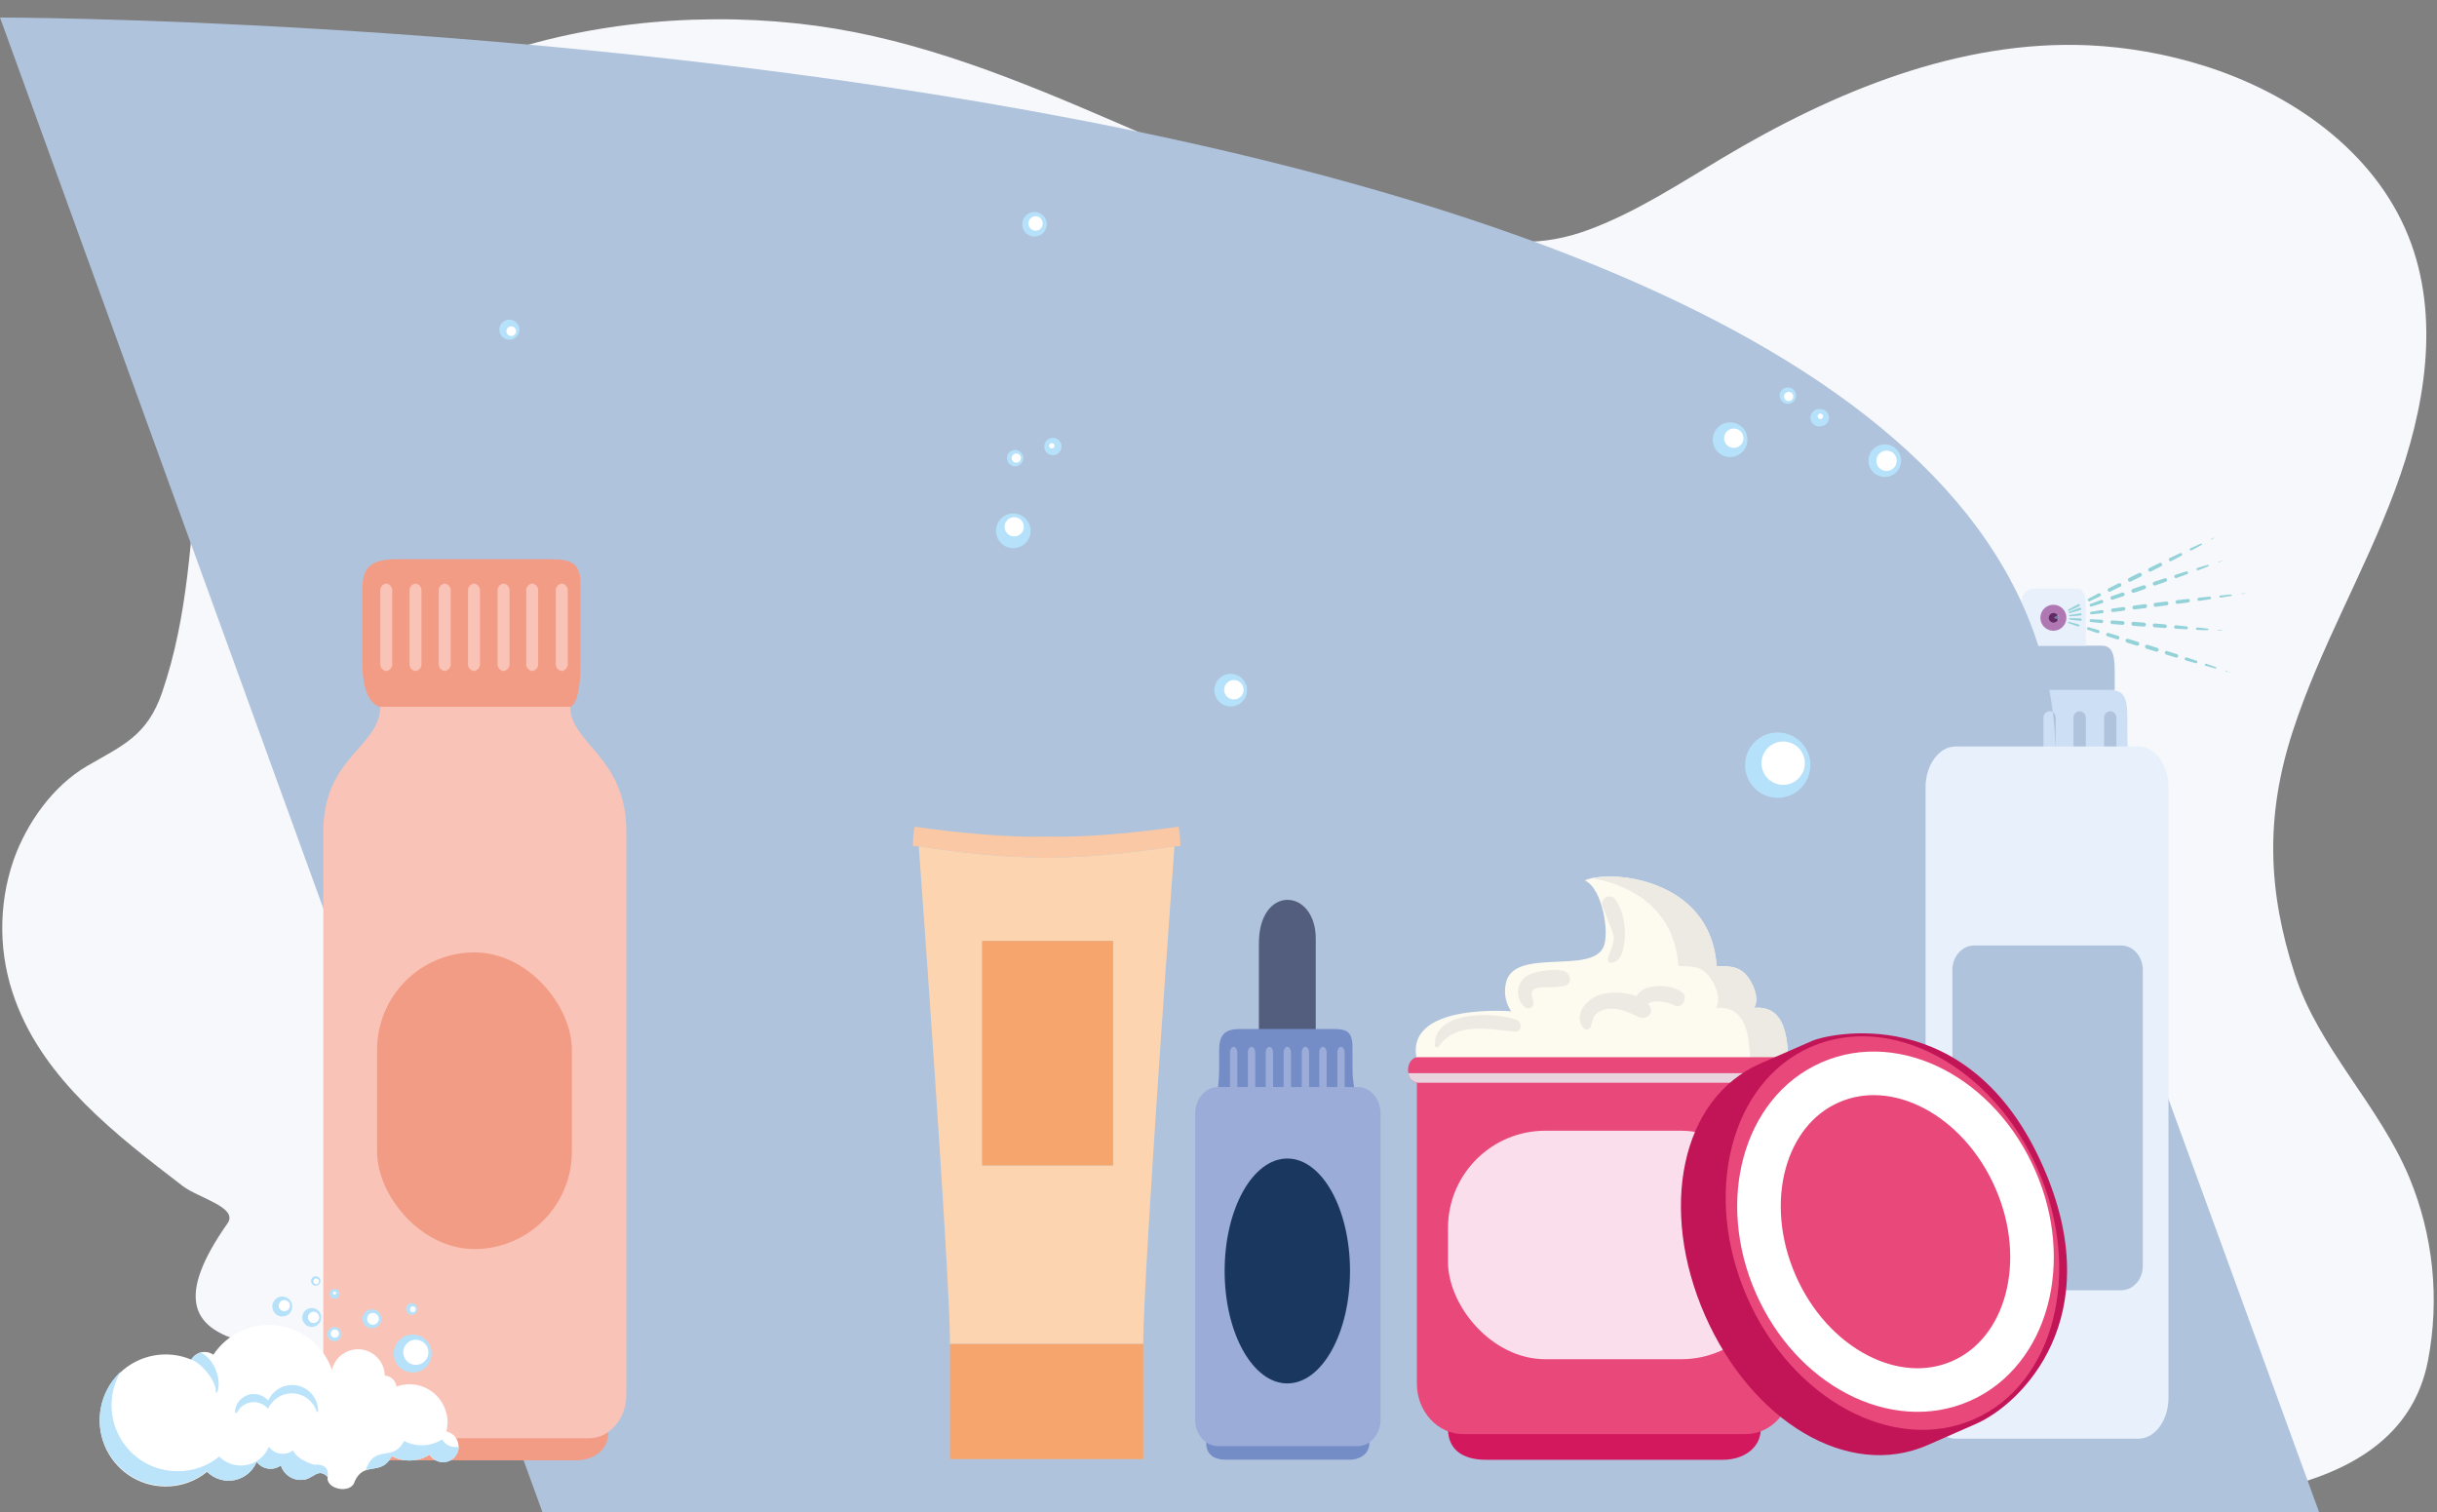 <?xml version="1.0" encoding="UTF-8"?>
<svg width="137px" height="85px" viewBox="0 0 137 85" version="1.1" xmlns="http://www.w3.org/2000/svg" xmlns:xlink="http://www.w3.org/1999/xlink">
    <rect x="0" y="0" width="137" height="85" fill="#808080" stroke="none"/>
    <title>packaging</title>
    <g id="Nuova-ricerca-packaging" stroke="none" stroke-width="1" fill="none" fill-rule="evenodd">
        <g id="Ricerca-packaging_esplora-catalogo" transform="translate(-401, -427)">
            <g id="Group-13" transform="translate(401, 423)">
                <g id="packaging" transform="translate(0, 4.986)">
                    <path d="M92.56,83.41 C79.828,82.791 67.104,81.947 54.365,81.513 C48.962,81.33 43.72,81.581 38.349,81.684 C33.084,81.788 27.873,80.615 23.162,78.263 C22.015,77.711 20.933,77.035 19.934,76.247 C17.067,73.896 6.934,76.118 12.793,67.779 C13.422,66.889 11.145,66.353 10.279,65.69 C6.519,62.808 2.531,59.738 0.878,55.301 C-0.085,52.743 -0.124,49.929 0.768,47.345 C1.499,45.293 2.962,43.201 4.891,42.077 C6.91,40.904 8.272,40.385 9.116,37.932 C12.059,29.345 9.704,19.992 14.772,11.866 C21.355,1.29 36.747,-1.399 48.016,0.817 C59.746,3.123 69.832,10.625 81.762,12.247 C84.568,12.629 86.589,12.954 89.378,11.905 C92.024,10.911 94.408,9.338 96.824,7.899 C103.085,4.162 110.149,1.236 117.434,1.56 C119.597,1.664 121.738,2.04 123.807,2.682 C128.768,4.215 133.471,7.485 135.398,12.31 C137.211,16.85 136.329,22.04 134.617,26.619 C132.906,31.198 130.402,35.467 128.893,40.117 C127.342,44.883 127.479,49.069 129.002,53.77 C130.351,57.939 133.737,61.121 135.439,65.195 C136.795,68.457 137.16,72.047 136.49,75.515 C134.825,84.049 122.376,83.466 115.822,83.7 C108.069,83.983 100.306,83.785 92.56,83.41 Z" id="Path" fill="#F7F8FB" fill-rule="nonzero"></path>
                    <path d="M49.623,23.013 L40.624,23.013 C38.517,23.013 37.04,25.99 41.27,25.99 L41.27,31.964 L47.121,31.964 L47.121,25.99 L51.91,25.99 C53.77,25.99 53.338,23.013 49.623,23.013 Z" id="Path" fill="#535D7E" fill-rule="nonzero"></path>
                    <path d="M49.135,32.183 C49.135,30.925 48.601,30.142 47.592,30.142 L41.589,30.142 C40.438,30.142 38.746,30.467 38.746,31.812 L38.746,33.314 C38.746,35.44 37.976,37.181 39.602,37.181 L48.638,37.181 C50.264,37.181 49.125,35.44 49.125,33.314 L49.135,32.183 Z" id="Path" fill="#AFC3DD" fill-rule="nonzero"></path>
                    <path d="M52.453,79.392 C52.453,80.423 51.544,81.064 50.417,81.064 L37.815,81.064 C36.533,81.064 35.779,80.494 35.779,79.392 L35.779,78.465 C35.779,76.722 37.264,75.296 39.075,75.296 L49.157,75.296 C50.969,75.296 52.453,76.72 52.453,78.465 L52.453,79.392 Z" id="Path" fill="#AFC3DD" fill-rule="nonzero"></path>
                    <path d="M40.409,34.701 C40.416,34.934 40.234,35.128 40.002,35.135 L40.002,35.135 C39.77,35.128 39.588,34.934 39.595,34.701 L39.595,31.964 C39.588,31.731 39.77,31.537 40.002,31.53 L40.002,31.53 C40.234,31.537 40.416,31.731 40.409,31.964 L40.409,34.701 Z" id="Path" fill="#9BACD9" fill-rule="nonzero"></path>
                    <path d="M42.403,34.701 C42.41,34.934 42.228,35.128 41.996,35.135 L41.996,35.135 C41.885,35.132 41.779,35.085 41.702,35.003 C41.626,34.922 41.585,34.813 41.589,34.701 L41.589,31.964 C41.585,31.852 41.626,31.743 41.702,31.662 C41.779,31.58 41.885,31.533 41.996,31.53 L41.996,31.53 C42.228,31.537 42.41,31.731 42.403,31.964 L42.403,34.701 Z" id="Path" fill="#9BACD9" fill-rule="nonzero"></path>
                    <path d="M44.395,34.701 C44.399,34.813 44.359,34.922 44.282,35.003 C44.206,35.085 44.1,35.132 43.988,35.135 L43.988,35.135 C43.756,35.128 43.574,34.934 43.581,34.701 L43.581,31.964 C43.574,31.731 43.756,31.537 43.988,31.53 L43.988,31.53 C44.1,31.533 44.206,31.58 44.282,31.662 C44.359,31.743 44.399,31.852 44.395,31.964 L44.395,34.701 Z" id="Path" fill="#9BACD9" fill-rule="nonzero"></path>
                    <path d="M46.39,34.701 C46.397,34.934 46.215,35.128 45.983,35.135 L45.983,35.135 C45.751,35.128 45.569,34.934 45.575,34.701 L45.575,31.964 C45.569,31.731 45.751,31.537 45.983,31.53 L45.983,31.53 C46.215,31.537 46.397,31.731 46.39,31.964 L46.39,34.701 Z" id="Path" fill="#9BACD9" fill-rule="nonzero"></path>
                    <path d="M48.404,34.701 C48.408,34.813 48.367,34.921 48.291,35.002 C48.215,35.084 48.11,35.132 47.999,35.135 L47.999,35.135 C47.887,35.132 47.781,35.085 47.705,35.003 C47.629,34.922 47.588,34.813 47.592,34.701 L47.592,31.964 C47.588,31.852 47.629,31.743 47.705,31.662 C47.781,31.58 47.887,31.533 47.999,31.53 L47.999,31.53 C48.11,31.533 48.215,31.581 48.291,31.663 C48.367,31.744 48.408,31.852 48.404,31.964 L48.404,34.701 Z" id="Path" fill="#9BACD9" fill-rule="nonzero"></path>
                    <path d="M54.126,76.968 C54.126,78.456 53.017,79.672 51.661,79.672 L36.586,79.672 C35.231,79.672 34.121,78.453 34.121,76.968 L34.121,36.572 C34.121,35.084 35.231,33.865 36.586,33.865 L51.651,33.865 C53.007,33.865 54.116,35.084 54.116,36.572 L54.126,76.968 Z" id="Path" fill="#E8F0FB" fill-rule="nonzero"></path>
                    <rect id="Rectangle" fill="#AFC3DD" fill-rule="nonzero" x="37.976" y="46.58" width="12.105" height="22.811" rx="6.053"></rect>
                    <rect id="Rectangle" fill="#464F6B" fill-rule="nonzero" x="41.27" y="25.951" width="5.839" height="1.107"></rect>
                    <path d="M119.591,39.222 C119.591,38.154 119.328,37.803 118.616,37.803 L112.201,37.803 C111.226,37.803 110.763,38.078 110.763,39.222 L110.763,40.499 C110.763,42.303 110.11,43.783 111.494,43.783 L119.17,43.783 C120.552,43.783 119.594,42.303 119.594,40.499 L119.591,39.222 Z" id="Path" fill="#CCDFF4" fill-rule="nonzero"></path>
                    <path d="M118.882,37.803 L118.882,36.728 C118.882,35.66 118.677,35.309 118.126,35.309 L113.111,35.309 C112.348,35.309 111.989,35.584 111.989,36.728 L111.989,37.803 L118.882,37.803 Z" id="Path" fill="#AFC3DD" fill-rule="nonzero"></path>
                    <path d="M117.258,35.309 L117.258,33.1 C117.258,32.029 116.858,32.102 116.566,32.102 L114.43,32.102 C114.025,32.102 113.613,32.288 113.613,33.1 L113.613,35.309 L117.258,35.309 Z" id="Path" fill="#E8F0FB" fill-rule="nonzero"></path>
                    <path d="M120.769,79.648 C120.789,80.025 120.65,80.393 120.386,80.663 C120.122,80.932 119.756,81.079 119.379,81.067 L110.77,81.067 C109.895,81.067 109.381,80.579 109.381,79.648 L109.381,78.86 C109.381,77.38 110.395,76.178 111.633,76.178 L118.516,76.178 C119.755,76.178 120.769,77.398 120.769,78.86 L120.769,79.648 Z" id="Path" fill="#AFC3DD" fill-rule="nonzero"></path>
                    <path d="M112.177,41.692 C112.183,41.889 112.028,42.053 111.831,42.06 L111.831,42.06 C111.634,42.053 111.479,41.889 111.485,41.692 L111.485,39.366 C111.481,39.271 111.516,39.178 111.581,39.109 C111.646,39.039 111.736,38.998 111.831,38.995 L111.831,38.995 C111.926,38.998 112.016,39.039 112.081,39.109 C112.146,39.178 112.18,39.271 112.177,39.366 L112.177,41.692 Z" id="Path" fill="#AFC3DD" fill-rule="nonzero"></path>
                    <path d="M113.872,41.692 C113.877,41.889 113.722,42.053 113.525,42.06 L113.525,42.06 C113.328,42.053 113.174,41.889 113.179,41.692 L113.179,39.366 C113.176,39.271 113.21,39.178 113.275,39.109 C113.34,39.039 113.43,38.998 113.525,38.995 L113.525,38.995 C113.62,38.998 113.71,39.039 113.775,39.109 C113.84,39.178 113.875,39.271 113.872,39.366 L113.872,41.692 Z" id="Path" fill="#AFC3DD" fill-rule="nonzero"></path>
                    <path d="M115.566,41.692 C115.5typology-icon.svg71463,41.889 115.417,42.053 115.22,42.06 L115.22,42.06 C115.125,42.057 115.036,42.016 114.972,41.947 C114.907,41.878 114.873,41.786 114.876,41.692 L114.876,39.366 C114.869,39.169 115.023,39.003 115.22,38.995 L115.22,38.995 C115.315,38.998 115.405,39.039 115.47,39.109 C115.535,39.178 115.569,39.271 115.566,39.366 L115.566,41.692 Z" id="Path" fill="#AFC3DD" fill-rule="nonzero"></path>
                    <path d="M117.258,41.692 C117.264,41.889 117.109,42.053 116.912,42.06 L116.912,42.06 C116.715,42.053 116.56,41.889 116.566,41.692 L116.566,39.366 C116.562,39.271 116.597,39.178 116.662,39.109 C116.727,39.039 116.817,38.998 116.912,38.995 L116.912,38.995 C117.007,38.998 117.097,39.039 117.162,39.109 C117.227,39.178 117.261,39.271 117.258,39.366 L117.258,41.692 Z" id="Path" fill="#AFC3DD" fill-rule="nonzero"></path>
                    <path d="M118.979,41.692 C118.985,41.889 118.83,42.053 118.633,42.06 L118.633,42.06 C118.436,42.053 118.281,41.889 118.287,41.692 L118.287,39.366 C118.284,39.271 118.318,39.178 118.383,39.109 C118.448,39.039 118.538,38.998 118.633,38.995 L118.633,38.995 C118.728,38.998 118.818,39.039 118.883,39.109 C118.948,39.178 118.983,39.271 118.979,39.366 L118.979,41.692 Z" id="Path" fill="#AFC3DD" fill-rule="nonzero"></path>
                    <path d="M121.905,77.588 C121.905,78.851 121.147,79.887 120.223,79.887 L109.932,79.887 C109.007,79.887 108.249,78.851 108.249,77.588 L108.249,43.274 C108.249,42.011 109.007,40.977 109.932,40.977 L120.223,40.977 C121.147,40.977 121.905,42.011 121.905,43.274 L121.905,77.588 Z" id="Path" fill="#E8F0FB" fill-rule="nonzero"></path>
                    <path d="M119.243,71.544 L110.975,71.544 C110.3,71.544 109.756,70.927 109.756,70.166 L109.756,53.538 C109.756,52.778 110.305,52.163 110.975,52.163 L119.243,52.163 C119.92,52.163 120.462,52.778 120.462,53.538 L120.462,70.166 C120.469,70.927 119.92,71.544 119.243,71.544 Z" id="Path" fill="#AFC3DD" fill-rule="nonzero"></path>
                    <path d="M116.166,33.741 C116.166,34.145 115.838,34.472 115.434,34.472 C115.03,34.472 114.703,34.145 114.703,33.741 C114.703,33.337 115.03,33.009 115.434,33.009 C115.838,33.009 116.166,33.337 116.166,33.741 L116.166,33.741 Z" id="Path" fill="#B078B2" fill-rule="nonzero"></path>
                    <path d="M115.712,33.741 C115.712,33.889 115.592,34.009 115.444,34.009 C115.296,34.009 115.176,33.889 115.176,33.741 C115.176,33.593 115.296,33.473 115.444,33.473 C115.592,33.473 115.712,33.593 115.712,33.741 Z" id="Path" fill="#612A66" fill-rule="nonzero"></path>
                    <path d="M115.444,33.741 L115.71,33.59 C115.716,33.584 115.725,33.584 115.732,33.59 C115.737,33.596 115.737,33.605 115.732,33.612 L115.732,33.612 L115.444,33.741 Z" id="Path" fill="#94D2D9" fill-rule="nonzero"></path>
                    <path d="M116.271,33.283 L116.553,33.126 L116.836,32.978 C116.867,32.964 116.903,32.977 116.918,33.006 C116.933,33.036 116.923,33.073 116.895,33.09 L116.895,33.09 L116.605,33.224 L116.312,33.356 C116.291,33.366 116.266,33.358 116.255,33.337 C116.244,33.317 116.252,33.291 116.273,33.28 L116.271,33.283 Z" id="Path" fill="#94D2D9" fill-rule="nonzero"></path>
                    <path d="M117.402,32.671 L117.968,32.371 C117.998,32.355 118.034,32.356 118.063,32.374 C118.092,32.392 118.109,32.424 118.108,32.458 C118.107,32.492 118.088,32.523 118.058,32.539 L118.058,32.539 L117.477,32.81 C117.459,32.819 117.437,32.82 117.417,32.813 C117.398,32.806 117.382,32.792 117.373,32.773 C117.355,32.736 117.368,32.692 117.402,32.671 L117.402,32.671 Z" id="Path" fill="#94D2D9" fill-rule="nonzero"></path>
                    <path d="M118.538,32.088 L119.109,31.798 C119.16,31.777 119.219,31.799 119.244,31.848 C119.27,31.898 119.253,31.958 119.206,31.988 L119.206,31.988 L118.631,32.268 C118.607,32.28 118.579,32.282 118.554,32.273 C118.529,32.264 118.508,32.246 118.497,32.222 C118.471,32.173 118.49,32.114 118.538,32.088 L118.538,32.088 Z" id="Path" fill="#94D2D9" fill-rule="nonzero"></path>
                    <path d="M119.679,31.508 L119.967,31.361 L120.254,31.222 C120.309,31.201 120.37,31.224 120.396,31.276 C120.422,31.328 120.404,31.392 120.354,31.422 L120.067,31.566 L119.779,31.708 C119.725,31.729 119.663,31.706 119.637,31.654 C119.611,31.601 119.629,31.538 119.679,31.508 L119.679,31.508 Z" id="Path" fill="#94D2D9" fill-rule="nonzero"></path>
                    <path d="M120.83,30.942 L121.405,30.662 C121.429,30.65 121.457,30.648 121.482,30.657 C121.507,30.666 121.528,30.684 121.539,30.708 C121.564,30.757 121.545,30.817 121.495,30.842 L120.93,31.132 C120.895,31.154 120.852,31.154 120.817,31.133 C120.782,31.112 120.762,31.073 120.766,31.033 C120.769,30.992 120.795,30.957 120.832,30.942 L120.83,30.942 Z" id="Path" fill="#94D2D9" fill-rule="nonzero"></path>
                    <path d="M121.981,30.381 L122.561,30.108 C122.601,30.092 122.648,30.109 122.668,30.147 C122.685,30.186 122.669,30.232 122.632,30.252 L122.066,30.552 C122.044,30.564 122.017,30.567 121.993,30.559 C121.969,30.552 121.949,30.535 121.937,30.513 C121.913,30.466 121.93,30.408 121.976,30.381 L121.981,30.381 Z" id="Path" fill="#94D2D9" fill-rule="nonzero"></path>
                    <path d="M123.141,29.837 L123.431,29.703 L123.724,29.572 C123.734,29.567 123.746,29.566 123.757,29.571 C123.767,29.575 123.776,29.583 123.78,29.594 C123.785,29.603 123.786,29.614 123.783,29.624 C123.78,29.634 123.772,29.643 123.763,29.647 L123.48,29.803 L123.197,29.952 C123.177,29.964 123.152,29.964 123.131,29.952 C123.111,29.94 123.099,29.917 123.101,29.894 C123.103,29.87 123.117,29.849 123.139,29.84 L123.141,29.837 Z" id="Path" fill="#94D2D9" fill-rule="nonzero"></path>
                    <path d="M124.309,29.311 L124.589,29.189 L124.324,29.34 C124.317,29.345 124.308,29.345 124.302,29.34 C124.296,29.334 124.296,29.325 124.302,29.318 L124.309,29.311 Z" id="Path" fill="#94D2D9" fill-rule="nonzero"></path>
                    <path d="M115.444,33.741 L115.727,33.629 C115.73,33.626 115.734,33.624 115.738,33.624 C115.742,33.624 115.746,33.626 115.749,33.629 C115.752,33.632 115.754,33.636 115.754,33.64 C115.754,33.644 115.752,33.648 115.749,33.651 L115.749,33.651 L115.444,33.741 Z" id="Path" fill="#94D2D9" fill-rule="nonzero"></path>
                    <path d="M116.319,33.402 L116.614,33.29 L116.912,33.18 C116.945,33.168 116.981,33.184 116.995,33.217 C117.001,33.233 117,33.251 116.993,33.266 C116.986,33.282 116.972,33.294 116.956,33.3 L116.956,33.3 L116.653,33.392 L116.349,33.482 C116.327,33.487 116.305,33.474 116.299,33.453 C116.292,33.432 116.302,33.409 116.322,33.4 L116.319,33.402 Z" id="Path" fill="#94D2D9" fill-rule="nonzero"></path>
                    <path d="M117.516,32.961 L118.111,32.744 C118.135,32.734 118.161,32.735 118.184,32.746 C118.207,32.756 118.225,32.776 118.233,32.8 C118.251,32.849 118.226,32.903 118.177,32.922 L118.177,32.922 L117.573,33.109 C117.53,33.122 117.485,33.098 117.473,33.056 C117.462,33.018 117.48,32.977 117.516,32.961 L117.516,32.961 Z" id="Path" fill="#94D2D9" fill-rule="nonzero"></path>
                    <path d="M118.699,32.534 L119.296,32.327 C119.333,32.312 119.375,32.319 119.405,32.344 C119.435,32.369 119.449,32.409 119.441,32.448 C119.433,32.487 119.405,32.518 119.367,32.529 L119.367,32.529 L118.765,32.727 C118.715,32.736 118.665,32.706 118.649,32.658 C118.634,32.609 118.656,32.557 118.701,32.534 L118.699,32.534 Z" id="Path" fill="#94D2D9" fill-rule="nonzero"></path>
                    <path d="M119.894,32.12 L120.194,32.015 L120.493,31.917 C120.531,31.904 120.573,31.912 120.604,31.939 C120.634,31.965 120.648,32.005 120.64,32.045 C120.632,32.084 120.604,32.116 120.567,32.129 L120.267,32.232 L119.967,32.332 C119.929,32.345 119.887,32.337 119.857,32.31 C119.826,32.284 119.812,32.244 119.82,32.204 C119.828,32.165 119.856,32.133 119.894,32.12 L119.894,32.12 Z" id="Path" fill="#94D2D9" fill-rule="nonzero"></path>
                    <path d="M121.096,31.72 L121.695,31.522 C121.721,31.513 121.749,31.514 121.773,31.526 C121.798,31.538 121.816,31.56 121.825,31.586 C121.841,31.639 121.813,31.695 121.761,31.715 L121.164,31.922 C121.108,31.94 121.048,31.911 121.027,31.856 C121.008,31.8 121.037,31.739 121.093,31.72 L121.096,31.72 Z" id="Path" fill="#94D2D9" fill-rule="nonzero"></path>
                    <path d="M122.298,31.325 L122.902,31.137 C122.922,31.13 122.944,31.132 122.963,31.141 C122.982,31.151 122.996,31.168 123.002,31.188 C123.014,31.229 122.993,31.272 122.953,31.288 L122.359,31.505 C122.335,31.515 122.309,31.514 122.286,31.503 C122.263,31.493 122.245,31.473 122.237,31.449 C122.218,31.399 122.243,31.344 122.293,31.325 L122.298,31.325 Z" id="Path" fill="#94D2D9" fill-rule="nonzero"></path>
                    <path d="M123.507,30.949 L123.809,30.857 L124.114,30.766 C124.128,30.762 124.144,30.765 124.156,30.775 C124.167,30.785 124.172,30.8 124.169,30.815 C124.166,30.83 124.155,30.842 124.141,30.847 L123.856,30.964 L123.558,31.074 C123.527,31.079 123.496,31.061 123.485,31.031 C123.474,31.001 123.487,30.968 123.514,30.952 L123.507,30.949 Z" id="Path" fill="#94D2D9" fill-rule="nonzero"></path>
                    <path d="M124.721,30.588 L125.016,30.506 L124.733,30.62 C124.73,30.623 124.726,30.625 124.721,30.625 C124.716,30.625 124.712,30.623 124.709,30.62 C124.705,30.613 124.705,30.605 124.709,30.598 L124.721,30.588 Z" id="Path" fill="#94D2D9" fill-rule="nonzero"></path>
                    <path d="M115.444,33.741 L115.744,33.687 C115.75,33.69 115.755,33.696 115.755,33.703 C115.755,33.71 115.75,33.716 115.744,33.719 L115.744,33.719 L115.444,33.741 Z" id="Path" fill="#94D2D9" fill-rule="nonzero"></path>
                    <path d="M116.346,33.587 L116.948,33.49 C116.981,33.485 117.012,33.506 117.019,33.539 C117.022,33.554 117.018,33.571 117.008,33.584 C116.999,33.597 116.984,33.605 116.968,33.607 L116.968,33.607 L116.358,33.663 C116.337,33.663 116.319,33.647 116.317,33.626 C116.316,33.608 116.329,33.592 116.346,33.587 Z" id="Path" fill="#94D2D9" fill-rule="nonzero"></path>
                    <path d="M117.553,33.402 L118.155,33.309 C118.204,33.302 118.249,33.335 118.256,33.384 C118.264,33.432 118.231,33.477 118.182,33.485 L118.182,33.485 L117.575,33.548 C117.535,33.551 117.5,33.522 117.495,33.482 C117.49,33.444 117.515,33.409 117.553,33.402 Z" id="Path" fill="#94D2D9" fill-rule="nonzero"></path>
                    <path d="M118.76,33.222 L119.365,33.139 C119.421,33.131 119.473,33.171 119.48,33.228 C119.488,33.284 119.448,33.336 119.391,33.343 L119.391,33.343 L118.787,33.417 C118.732,33.422 118.683,33.383 118.677,33.329 C118.674,33.304 118.68,33.278 118.696,33.258 C118.712,33.238 118.735,33.225 118.76,33.222 L118.76,33.222 Z" id="Path" fill="#94D2D9" fill-rule="nonzero"></path>
                    <path d="M119.969,33.058 L120.571,32.975 C120.633,32.967 120.691,33.01 120.699,33.072 C120.708,33.134 120.665,33.191 120.603,33.2 L120.603,33.2 L119.998,33.27 C119.97,33.274 119.942,33.267 119.919,33.249 C119.896,33.232 119.882,33.206 119.879,33.178 C119.872,33.12 119.912,33.067 119.969,33.058 L119.969,33.058 Z" id="Path" fill="#94D2D9" fill-rule="nonzero"></path>
                    <path d="M121.174,32.9 L121.781,32.827 C121.84,32.821 121.893,32.863 121.9,32.922 C121.907,32.98 121.866,33.034 121.808,33.041 L121.203,33.122 C121.162,33.13 121.12,33.115 121.093,33.082 C121.067,33.049 121.061,33.005 121.078,32.966 C121.095,32.928 121.132,32.902 121.174,32.9 L121.174,32.9 Z" id="Path" fill="#94D2D9" fill-rule="nonzero"></path>
                    <path d="M122.393,32.753 L123,32.683 C123.026,32.679 123.052,32.686 123.072,32.702 C123.093,32.718 123.106,32.742 123.109,32.768 C123.115,32.822 123.078,32.87 123.024,32.878 L122.419,32.958 C122.363,32.966 122.311,32.927 122.302,32.87 C122.297,32.814 122.336,32.762 122.393,32.753 L122.393,32.753 Z" id="Path" fill="#94D2D9" fill-rule="nonzero"></path>
                    <path d="M123.612,32.614 L124.219,32.554 C124.239,32.551 124.259,32.556 124.274,32.569 C124.29,32.581 124.3,32.599 124.302,32.619 C124.304,32.658 124.277,32.693 124.238,32.7 L123.634,32.79 C123.586,32.796 123.542,32.764 123.534,32.717 C123.53,32.694 123.536,32.67 123.551,32.651 C123.565,32.632 123.586,32.62 123.609,32.617 L123.612,32.614 Z" id="Path" fill="#94D2D9" fill-rule="nonzero"></path>
                    <path d="M124.814,32.49 L125.421,32.434 C125.431,32.433 125.442,32.436 125.45,32.442 C125.458,32.448 125.463,32.458 125.465,32.468 C125.465,32.489 125.451,32.507 125.431,32.512 L124.828,32.61 C124.797,32.611 124.771,32.589 124.766,32.559 C124.761,32.528 124.779,32.499 124.809,32.49 L124.814,32.49 Z" id="Path" fill="#94D2D9" fill-rule="nonzero"></path>
                    <path d="M126.03,32.38 L126.335,32.356 L126.033,32.41 C126.029,32.411 126.024,32.411 126.021,32.408 C126.017,32.406 126.015,32.402 126.016,32.397 C126.012,32.392 126.012,32.386 126.016,32.38 L126.03,32.38 Z" id="Path" fill="#94D2D9" fill-rule="nonzero"></path>
                    <path d="M115.444,33.741 L115.742,33.816 C115.746,33.822 115.746,33.83 115.742,33.836 C115.741,33.84 115.739,33.844 115.735,33.847 C115.731,33.849 115.726,33.85 115.722,33.848 L115.722,33.848 L115.444,33.741 Z" id="Path" fill="#94D2D9" fill-rule="nonzero"></path>
                    <path d="M116.297,33.965 L116.853,34.116 C116.869,34.12 116.883,34.13 116.891,34.143 C116.899,34.157 116.902,34.174 116.897,34.189 C116.888,34.222 116.854,34.24 116.822,34.231 L116.822,34.231 L116.275,34.041 C116.255,34.033 116.244,34.01 116.251,33.99 C116.259,33.971 116.278,33.961 116.297,33.965 L116.297,33.965 Z" id="Path" fill="#94D2D9" fill-rule="nonzero"></path>
                    <path d="M117.412,34.272 L117.968,34.431 C118.014,34.445 118.041,34.494 118.028,34.541 C118.014,34.587 117.966,34.614 117.919,34.602 L117.919,34.602 L117.37,34.416 C117.352,34.41 117.336,34.397 117.328,34.38 C117.319,34.362 117.318,34.342 117.324,34.324 C117.336,34.286 117.374,34.264 117.412,34.272 L117.412,34.272 Z" id="Path" fill="#94D2D9" fill-rule="nonzero"></path>
                    <path d="M118.523,34.592 L119.074,34.758 C119.129,34.774 119.161,34.832 119.145,34.887 C119.128,34.941 119.07,34.971 119.016,34.955 L119.016,34.955 L118.467,34.78 C118.442,34.772 118.422,34.755 118.41,34.732 C118.398,34.709 118.396,34.682 118.404,34.658 C118.419,34.607 118.472,34.578 118.523,34.592 L118.523,34.592 Z" id="Path" fill="#94D2D9" fill-rule="nonzero"></path>
                    <path d="M119.628,34.926 L120.181,35.092 C120.241,35.11 120.274,35.173 120.256,35.232 C120.237,35.291 120.175,35.324 120.115,35.306 L120.115,35.306 L119.564,35.131 C119.508,35.112 119.476,35.051 119.494,34.994 C119.512,34.939 119.572,34.908 119.628,34.926 L119.628,34.926 Z" id="Path" fill="#94D2D9" fill-rule="nonzero"></path>
                    <path d="M120.732,35.262 L121.283,35.438 C121.338,35.457 121.367,35.516 121.35,35.571 C121.333,35.626 121.276,35.657 121.22,35.643 L120.666,35.477 C120.607,35.458 120.573,35.395 120.591,35.335 C120.599,35.307 120.619,35.283 120.645,35.27 C120.671,35.256 120.702,35.253 120.73,35.262 L120.732,35.262 Z" id="Path" fill="#94D2D9" fill-rule="nonzero"></path>
                    <path d="M121.834,35.613 L122.383,35.789 C122.408,35.796 122.429,35.813 122.441,35.836 C122.453,35.859 122.455,35.886 122.446,35.911 C122.43,35.962 122.376,35.991 122.324,35.977 L121.771,35.808 C121.745,35.801 121.723,35.783 121.71,35.76 C121.697,35.736 121.694,35.707 121.703,35.682 C121.719,35.627 121.777,35.595 121.832,35.611 L121.834,35.613 Z" id="Path" fill="#94D2D9" fill-rule="nonzero"></path>
                    <path d="M122.931,35.969 L123.48,36.152 C123.519,36.166 123.539,36.208 123.526,36.247 C123.514,36.284 123.474,36.305 123.436,36.294 L122.88,36.138 C122.833,36.125 122.805,36.076 122.818,36.029 C122.831,35.982 122.879,35.954 122.927,35.967 L122.931,35.969 Z" id="Path" fill="#94D2D9" fill-rule="nonzero"></path>
                    <path d="M124.026,36.328 L124.572,36.518 C124.593,36.526 124.603,36.548 124.597,36.569 C124.589,36.588 124.568,36.599 124.548,36.593 L123.992,36.442 C123.96,36.434 123.94,36.401 123.948,36.369 C123.952,36.353 123.962,36.34 123.977,36.331 C123.991,36.323 124.008,36.321 124.024,36.325 L124.026,36.328 Z" id="Path" fill="#94D2D9" fill-rule="nonzero"></path>
                    <path d="M125.116,36.72 L125.404,36.828 L125.106,36.752 C125.102,36.746 125.102,36.738 125.106,36.732 C125.106,36.732 125.106,36.718 125.126,36.732 L125.116,36.72 Z" id="Path" fill="#94D2D9" fill-rule="nonzero"></path>
                    <path d="M115.444,33.741 L115.749,33.741 C115.749,33.741 115.768,33.741 115.766,33.76 C115.766,33.77 115.758,33.777 115.749,33.777 L115.749,33.777 L115.444,33.741 Z" id="Path" fill="#94D2D9" fill-rule="nonzero"></path>
                    <path d="M116.349,33.765 L116.649,33.765 L116.948,33.78 C116.974,33.775 117.001,33.786 117.016,33.808 C117.031,33.83 117.031,33.859 117.016,33.881 C117.001,33.903 116.974,33.914 116.948,33.909 L116.948,33.909 L116.651,33.877 L116.353,33.843 C116.342,33.842 116.331,33.836 116.324,33.827 C116.316,33.818 116.313,33.806 116.314,33.795 C116.32,33.779 116.333,33.768 116.349,33.765 L116.349,33.765 Z" id="Path" fill="#94D2D9" fill-rule="nonzero"></path>
                    <path d="M117.548,33.819 L118.145,33.851 C118.171,33.851 118.195,33.862 118.212,33.881 C118.229,33.9 118.238,33.925 118.236,33.951 C118.234,33.976 118.223,33.999 118.204,34.016 C118.186,34.033 118.161,34.042 118.136,34.041 L118.136,34.041 L117.541,33.98 C117.519,33.978 117.5,33.968 117.486,33.951 C117.472,33.935 117.466,33.913 117.468,33.892 C117.474,33.852 117.507,33.821 117.548,33.819 L117.548,33.819 Z" id="Path" fill="#94D2D9" fill-rule="nonzero"></path>
                    <path d="M118.736,33.89 L119.335,33.929 C119.364,33.93 119.39,33.944 119.408,33.965 C119.427,33.987 119.436,34.015 119.433,34.043 C119.432,34.071 119.419,34.098 119.398,34.116 C119.376,34.135 119.349,34.143 119.321,34.141 L119.321,34.141 L118.723,34.092 C118.673,34.082 118.639,34.036 118.642,33.986 C118.645,33.935 118.685,33.894 118.736,33.89 Z" id="Path" fill="#94D2D9" fill-rule="nonzero"></path>
                    <path d="M119.94,33.968 L120.237,33.99 L120.537,34.014 C120.598,34.019 120.644,34.072 120.64,34.133 C120.638,34.163 120.624,34.191 120.602,34.21 C120.579,34.229 120.55,34.239 120.52,34.236 L120.22,34.216 L119.923,34.192 C119.861,34.187 119.815,34.133 119.819,34.071 C119.824,34.009 119.878,33.963 119.94,33.968 L119.94,33.968 Z" id="Path" fill="#94D2D9" fill-rule="nonzero"></path>
                    <path d="M121.135,34.063 L121.732,34.114 C121.782,34.125 121.817,34.171 121.812,34.223 C121.808,34.274 121.766,34.314 121.715,34.316 L121.118,34.277 C121.079,34.275 121.045,34.252 121.028,34.217 C121.011,34.183 121.014,34.142 121.036,34.11 C121.057,34.078 121.094,34.06 121.132,34.063 L121.135,34.063 Z" id="Path" fill="#94D2D9" fill-rule="nonzero"></path>
                    <path d="M122.329,34.165 L122.924,34.226 C122.946,34.228 122.965,34.238 122.979,34.255 C122.993,34.271 122.999,34.292 122.997,34.314 C122.991,34.356 122.955,34.387 122.912,34.387 L122.315,34.355 C122.262,34.355 122.22,34.313 122.22,34.26 C122.22,34.208 122.262,34.165 122.315,34.165 L122.329,34.165 Z" id="Path" fill="#94D2D9" fill-rule="nonzero"></path>
                    <path d="M123.522,34.287 L123.819,34.316 L124.116,34.353 C124.128,34.354 124.139,34.36 124.146,34.369 C124.153,34.378 124.157,34.39 124.155,34.402 C124.153,34.424 124.134,34.44 124.112,34.438 L123.812,34.438 L123.512,34.424 C123.476,34.421 123.449,34.391 123.451,34.355 C123.451,34.338 123.458,34.322 123.47,34.31 C123.483,34.299 123.5,34.293 123.517,34.294 L123.522,34.287 Z" id="Path" fill="#94D2D9" fill-rule="nonzero"></path>
                    <path d="M124.714,34.424 L125.016,34.465 L124.709,34.465 C124.7,34.464 124.693,34.457 124.692,34.448 C124.693,34.438 124.701,34.431 124.711,34.431 L124.714,34.424 Z" id="Path" fill="#94D2D9" fill-rule="nonzero"></path>
                    <path d="M34.185,79.604 C34.185,80.53 33.37,81.106 32.356,81.106 L21.024,81.106 C19.871,81.106 19.195,80.594 19.195,79.604 L19.195,78.77 C19.238,77.17 20.559,75.901 22.16,75.922 L31.22,75.922 C32.821,75.901 34.142,77.17 34.185,78.77 L34.185,79.604 Z" id="Path" fill="#F39C85" fill-rule="nonzero"></path>
                    <path d="M35.211,77.424 C35.211,78.76 34.268,79.862 33.112,79.862 L20.273,79.862 C19.12,79.862 18.174,78.768 18.174,77.424 L18.174,45.775 C18.174,41.521 21.385,41.048 21.385,38.678 C21.385,36.308 32.044,36.511 32.044,38.678 C32.044,40.846 35.213,41.521 35.213,45.775 L35.211,77.424 Z" id="Path" fill="#F9C4B7" fill-rule="nonzero"></path>
                    <rect id="Rectangle" fill="#F39C85" fill-rule="nonzero" x="21.197" y="52.551" width="10.952" height="16.677" rx="5.476"></rect>
                    <path d="M32.634,31.815 C32.634,30.576 32.003,30.447 30.81,30.447 L22.372,30.447 C21.014,30.447 20.373,30.766 20.373,32.093 L20.373,36.306 C20.373,38.688 21.385,38.744 21.385,38.744 L32.044,38.744 C32.044,38.744 32.634,38.744 32.634,36.306 L32.634,31.815 Z" id="Path" fill="#F39C85" fill-rule="nonzero"></path>
                    <path d="M22.048,36.308 C22.071,36.518 21.922,36.707 21.714,36.735 L21.714,36.735 C21.505,36.707 21.356,36.518 21.377,36.308 L21.377,32.244 C21.356,32.034 21.504,31.844 21.714,31.815 L21.714,31.815 C21.923,31.844 22.071,32.034 22.048,32.244 L22.048,36.308 Z" id="Path" fill="#F9C4B7" fill-rule="nonzero"></path>
                    <path d="M23.693,36.308 C23.715,36.518 23.566,36.707 23.357,36.735 L23.357,36.735 C23.148,36.707 23,36.518 23.023,36.308 L23.023,32.244 C23,32.034 23.148,31.844 23.357,31.815 L23.357,31.815 C23.566,31.844 23.715,32.034 23.693,32.244 L23.693,36.308 Z" id="Path" fill="#F9C4B7" fill-rule="nonzero"></path>
                    <path d="M25.337,36.308 C25.358,36.517 25.211,36.706 25.003,36.735 L25.003,36.735 C24.794,36.707 24.645,36.518 24.666,36.308 L24.666,32.244 C24.645,32.034 24.793,31.844 25.003,31.815 L25.003,31.815 C25.211,31.845 25.359,32.034 25.337,32.244 L25.337,36.308 Z" id="Path" fill="#F9C4B7" fill-rule="nonzero"></path>
                    <path d="M26.982,36.308 C27.004,36.518 26.855,36.707 26.646,36.735 L26.646,36.735 C26.437,36.707 26.289,36.518 26.312,36.308 L26.312,32.244 C26.289,32.034 26.437,31.844 26.646,31.815 L26.646,31.815 C26.855,31.844 27.004,32.034 26.982,32.244 L26.982,36.308 Z" id="Path" fill="#F9C4B7" fill-rule="nonzero"></path>
                    <path d="M28.643,36.308 C28.666,36.518 28.518,36.707 28.309,36.735 L28.309,36.735 C28.1,36.707 27.951,36.518 27.972,36.308 L27.972,32.244 C27.951,32.034 28.099,31.844 28.309,31.815 L28.309,31.815 C28.518,31.844 28.666,32.034 28.643,32.244 L28.643,36.308 Z" id="Path" fill="#F9C4B7" fill-rule="nonzero"></path>
                    <path d="M30.254,36.308 C30.276,36.518 30.127,36.707 29.918,36.735 L29.918,36.735 C29.709,36.707 29.561,36.518 29.584,36.308 L29.584,32.244 C29.561,32.034 29.709,31.844 29.918,31.815 L29.918,31.815 C30.127,31.844 30.276,32.034 30.254,32.244 L30.254,36.308 Z" id="Path" fill="#F9C4B7" fill-rule="nonzero"></path>
                    <path d="M31.917,36.308 C31.939,36.518 31.79,36.707 31.581,36.735 L31.581,36.735 C31.372,36.707 31.223,36.518 31.244,36.308 L31.244,32.244 C31.223,32.034 31.371,31.844 31.581,31.815 L31.581,31.815 C31.79,31.844 31.939,32.034 31.917,32.244 L31.917,36.308 Z" id="Path" fill="#F9C4B7" fill-rule="nonzero"></path>
                    <path d="M66.024,46.585 C63.647,46.977 61.245,47.197 58.836,47.243 C56.429,47.197 54.027,46.977 51.651,46.585 L51.322,46.585 C51.322,46.585 51.322,45.707 51.432,45.488 C51.432,45.488 55.769,46.139 58.836,46.039 C61.906,46.139 66.243,45.488 66.243,45.488 C66.353,45.707 66.353,46.585 66.353,46.585 L66.024,46.585 Z" id="Path" fill="#FAC8A4" fill-rule="nonzero"></path>
                    <path d="M58.836,47.243 C61.245,47.197 63.647,46.977 66.024,46.585 C66.024,46.585 64.268,70.615 64.268,74.564 L53.407,74.564 C53.407,70.615 51.651,46.585 51.651,46.585 C54.027,46.977 56.429,47.197 58.836,47.243 L58.836,47.243 Z M62.569,64.527 L62.569,51.907 L55.216,51.907 L55.216,64.527 L62.569,64.527 Z" id="Shape" fill="#FCD5B0" fill-rule="nonzero"></path>
                    <rect id="Rectangle" fill="#F6A66D" fill-rule="nonzero" x="53.407" y="74.564" width="10.862" height="6.473"></rect>
                    <rect id="Rectangle" fill="#F6A66D" fill-rule="nonzero" x="55.216" y="51.907" width="7.351" height="12.62"></rect>
                    <path d="M79.675,58.673 C78.799,55.35 84.953,55.864 84.953,55.864 C84.65,55.42 84.539,54.873 84.644,54.345 C84.985,52.207 89.434,53.836 90.144,52.246 C90.497,51.451 90.076,48.935 89.091,48.506 C90.483,47.872 96.181,48.362 96.495,53.316 C97.11,53.353 97.626,53.273 98.116,53.772 C98.499,54.162 98.95,55.113 98.604,55.669 C100.65,55.494 100.503,57.961 100.555,59.755 L79.675,58.673 Z" id="Path" fill="#FDFBF0" fill-rule="nonzero"></path>
                    <path d="M94.355,53.316 C94.971,53.353 95.486,53.273 95.978,53.772 C96.361,54.162 96.81,55.113 96.466,55.669 C98.468,55.498 98.37,57.863 98.416,59.643 L100.567,59.755 C100.516,57.961 100.662,55.494 98.616,55.669 C98.958,55.113 98.507,54.162 98.129,53.772 C97.641,53.273 97.122,53.353 96.507,53.316 C96.217,48.743 91.341,47.975 89.498,48.384 C91.595,48.728 94.14,50.052 94.355,53.316 Z" id="Path" fill="#ECEAE2" fill-rule="nonzero"></path>
                    <path d="M98.987,79.326 C98.987,80.404 98.031,81.074 96.841,81.074 L83.546,81.074 C82.193,81.074 81.401,80.477 81.401,79.326 L81.401,78.351 C81.401,76.527 82.964,75.037 84.875,75.037 L95.5,75.037 C97.414,75.037 98.977,76.527 98.977,78.351 L98.987,79.326 Z" id="Path" fill="#D3185E" fill-rule="nonzero"></path>
                    <path d="M79.653,59.59 L79.653,76.8 C79.653,78.358 80.823,79.631 82.252,79.631 L98.134,79.631 C99.562,79.631 100.733,78.358 100.733,76.8 L100.733,59.59 L79.653,59.59 Z" id="Path" fill="#E9487A" fill-rule="nonzero"></path>
                    <rect id="Rectangle" fill="#FBDEEB" fill-rule="nonzero" x="81.401" y="62.576" width="18.581" height="12.844" rx="5.47"></rect>
                    <path d="M101.306,59.161 C101.306,59.555 101.062,59.877 100.757,59.877 L79.702,59.877 C79.399,59.877 79.155,59.555 79.155,59.161 L79.155,59.161 C79.155,58.766 79.399,58.444 79.702,58.444 L100.757,58.444 C101.059,58.444 101.306,58.766 101.306,59.161 Z" id="Path" fill="#E9487A" fill-rule="nonzero"></path>
                    <path d="M79.175,59.343 C79.203,59.623 79.422,59.845 79.702,59.877 L100.757,59.877 C101.037,59.846 101.256,59.624 101.284,59.343 L79.175,59.343 Z" id="Path" fill="#E9D3DF" fill-rule="nonzero" style="mix-blend-mode: multiply;"></path>
                    <path d="M114.864,64.61 C118.592,73.104 113.625,77.941 111.087,79.053 L108.376,80.243 C103.863,82.223 98.446,78.875 95.847,72.95 C93.248,67.026 94.454,60.775 98.97,58.795 C99.755,58.449 101.142,57.849 101.896,57.515 C102.649,57.181 110.709,55.138 114.864,64.61 Z" id="Path" fill="#C21557" fill-rule="nonzero"></path>
                    <path d="M114.559,64.744 C117.095,70.522 115.488,76.812 110.973,78.792 C106.457,80.772 100.733,77.693 98.209,71.914 C95.686,66.136 97.28,59.848 101.796,57.868 C106.311,55.889 112.026,58.965 114.559,64.744 Z" id="Path" fill="#E9487A" fill-rule="nonzero"></path>
                    <path d="M113.291,65.3 C115.325,69.932 113.957,75.015 110.239,76.647 C106.521,78.278 101.859,75.842 99.826,71.207 C97.792,66.572 99.158,61.491 102.888,59.858 C106.618,58.224 111.258,60.665 113.291,65.3 Z" id="Path" stroke="#FFFFFF" stroke-width="2.45"></path>
                    <path d="M90.805,49.581 C90.682,49.404 90.444,49.351 90.258,49.46 C90.072,49.568 90.001,49.802 90.095,49.996 C90.31,50.444 90.446,50.908 90.636,51.361 C90.88,51.939 90.517,52.38 90.393,52.895 C90.377,52.952 90.388,53.014 90.424,53.061 C90.46,53.109 90.516,53.138 90.575,53.138 C91.197,53.07 91.307,52.239 91.339,51.734 C91.375,51.015 91.243,50.169 90.805,49.581 Z" id="Path" fill="#ECEAE2" fill-rule="nonzero"></path>
                    <path d="M87.869,53.585 C87.524,53.521 87.171,53.521 86.826,53.585 C86.474,53.613 86.132,53.714 85.821,53.882 C85.538,54.074 85.361,54.387 85.341,54.728 C85.321,55.07 85.461,55.401 85.719,55.625 C85.803,55.701 85.923,55.721 86.027,55.677 C86.132,55.633 86.201,55.533 86.206,55.42 C86.206,55.189 85.999,54.855 86.187,54.662 C86.338,54.509 86.694,54.516 86.891,54.506 C87.238,54.521 87.586,54.499 87.928,54.44 C88.457,54.306 88.289,53.702 87.869,53.585 Z" id="Path" fill="#ECEAE2" fill-rule="nonzero"></path>
                    <path d="M85.251,56.34 C84.032,55.893 80.582,55.811 80.662,57.783 C80.663,57.835 80.698,57.88 80.749,57.894 C80.799,57.907 80.852,57.886 80.879,57.842 C81.876,56.43 83.695,56.883 85.16,57.005 C85.577,57.037 85.577,56.464 85.251,56.34 Z" id="Path" fill="#ECEAE2" fill-rule="nonzero"></path>
                    <path d="M94.598,54.835 C94.111,54.409 93.277,54.375 92.675,54.521 C92.394,54.594 92.15,54.767 91.99,55.008 C91.387,54.802 90.74,54.759 90.115,54.884 C89.31,55.043 88.376,56.008 89.02,56.815 C89.073,56.868 89.148,56.893 89.222,56.883 C89.296,56.874 89.362,56.831 89.4,56.766 C89.512,56.542 89.517,56.252 89.676,56.057 C89.887,55.848 90.171,55.729 90.468,55.725 C91.124,55.664 91.575,55.947 92.143,56.193 C92.516,56.354 93.016,56.001 92.75,55.586 C92.716,55.54 92.679,55.496 92.638,55.455 C92.747,55.368 92.88,55.318 93.018,55.311 C93.422,55.285 93.824,55.37 94.184,55.555 C94.569,55.713 94.896,55.101 94.598,54.835 Z" id="Path" fill="#ECEAE2" fill-rule="nonzero"></path>
                    <path d="M73.967,51.778 C73.967,48.93 70.771,48.723 70.771,52.044 L70.771,57.139 L73.967,57.139 L73.967,51.778 Z" id="Path" fill="#535D7E" fill-rule="nonzero"></path>
                    <path d="M76.032,57.861 C76.032,56.952 75.645,56.857 74.916,56.857 L69.754,56.857 C68.923,56.857 68.535,57.1 68.535,58.063 L68.535,59.148 C68.535,60.682 67.979,61.938 69.152,61.938 L75.674,61.938 C76.847,61.938 76.035,60.682 76.035,59.148 L76.032,57.861 Z" id="Path" fill="#758DC7" fill-rule="nonzero"></path>
                    <path d="M76.981,80.148 C76.981,80.716 76.481,81.069 75.862,81.069 L68.93,81.069 C68.223,81.069 67.811,80.755 67.811,80.148 L67.811,79.638 C67.834,78.659 68.643,77.881 69.622,77.897 L75.167,77.897 C76.147,77.881 76.957,78.658 76.981,79.638 L76.981,80.148 Z" id="Path" fill="#758DC7" fill-rule="nonzero"></path>
                    <path d="M69.557,60.15 C69.557,60.323 69.466,60.462 69.352,60.462 L69.352,60.462 C69.237,60.462 69.147,60.323 69.147,60.15 L69.147,58.176 C69.147,58 69.237,57.861 69.352,57.861 L69.352,57.861 C69.466,57.861 69.557,58 69.557,58.176 L69.557,60.15 Z" id="Path" fill="#9BACD9" fill-rule="nonzero"></path>
                    <path d="M70.564,60.15 C70.564,60.323 70.471,60.462 70.356,60.462 L70.356,60.462 C70.244,60.462 70.151,60.323 70.151,60.15 L70.151,58.176 C70.151,58 70.244,57.861 70.356,57.861 L70.356,57.861 C70.471,57.861 70.564,58 70.564,58.176 L70.564,60.15 Z" id="Path" fill="#9BACD9" fill-rule="nonzero"></path>
                    <path d="M71.568,60.15 C71.568,60.323 71.475,60.462 71.363,60.462 L71.363,60.462 C71.249,60.462 71.158,60.323 71.158,60.15 L71.158,58.176 C71.158,58 71.249,57.861 71.363,57.861 L71.363,57.861 C71.475,57.861 71.568,58 71.568,58.176 L71.568,60.15 Z" id="Path" fill="#9BACD9" fill-rule="nonzero"></path>
                    <path d="M72.575,60.15 C72.575,60.323 72.482,60.462 72.37,60.462 L72.37,60.462 C72.256,60.462 72.165,60.323 72.165,60.15 L72.165,58.176 C72.165,58 72.256,57.861 72.37,57.861 L72.37,57.861 C72.482,57.861 72.575,58 72.575,58.176 L72.575,60.15 Z" id="Path" fill="#9BACD9" fill-rule="nonzero"></path>
                    <path d="M73.592,60.15 C73.592,60.323 73.499,60.462 73.384,60.462 L73.384,60.462 C73.272,60.462 73.18,60.323 73.18,60.15 L73.18,58.176 C73.18,58 73.272,57.861 73.384,57.861 L73.384,57.861 C73.499,57.861 73.592,58 73.592,58.176 L73.592,60.15 Z" id="Path" fill="#9BACD9" fill-rule="nonzero"></path>
                    <path d="M74.577,60.15 C74.577,60.323 74.484,60.462 74.372,60.462 L74.372,60.462 C74.257,60.462 74.165,60.323 74.165,60.15 L74.165,58.176 C74.165,58 74.257,57.861 74.372,57.861 L74.372,57.861 C74.484,57.861 74.577,58 74.577,58.176 L74.577,60.15 Z" id="Path" fill="#9BACD9" fill-rule="nonzero"></path>
                    <path d="M75.593,60.15 C75.593,60.323 75.501,60.462 75.386,60.462 L75.386,60.462 C75.274,60.462 75.181,60.323 75.181,60.15 L75.181,58.176 C75.181,58 75.274,57.861 75.386,57.861 L75.386,57.861 C75.501,57.861 75.593,58 75.593,58.176 L75.593,60.15 Z" id="Path" fill="#9BACD9" fill-rule="nonzero"></path>
                    <path d="M77.61,78.816 C77.61,79.633 77.032,80.304 76.325,80.304 L68.472,80.304 C67.765,80.304 67.187,79.633 67.187,78.816 L67.187,61.608 C67.187,60.789 67.765,60.121 68.472,60.121 L76.325,60.121 C77.032,60.121 77.61,60.789 77.61,61.608 L77.61,78.816 Z" id="Path" fill="#9BACD9" fill-rule="nonzero"></path>
                    <path d="M75.893,70.461 C75.893,73.952 74.316,76.781 72.37,76.781 C70.425,76.781 68.845,73.952 68.845,70.461 C68.845,66.97 70.422,64.139 72.37,64.139 C74.318,64.139 75.893,66.967 75.893,70.461 Z" id="Path" fill="#1A3760" fill-rule="nonzero"></path>
                    <path d="M106.872,24.917 C106.868,25.424 106.454,25.831 105.948,25.827 C105.441,25.823 105.034,25.409 105.038,24.903 C105.042,24.396 105.456,23.989 105.962,23.993 C106.205,23.995 106.438,24.094 106.608,24.267 C106.779,24.44 106.874,24.674 106.872,24.917 Z" id="Path" fill="#B6E1FA" fill-rule="nonzero"></path>
                    <path d="M70.1,37.82 C70.095,38.326 69.681,38.732 69.175,38.727 C68.669,38.722 68.262,38.308 68.267,37.802 C68.271,37.296 68.685,36.889 69.191,36.893 C69.434,36.895 69.667,36.994 69.838,37.168 C70.008,37.342 70.103,37.576 70.1,37.82 L70.1,37.82 Z" id="Path" fill="#B6E1FA" fill-rule="nonzero"></path>
                    <path d="M101.774,42.043 C101.767,42.785 101.313,43.451 100.624,43.728 C99.935,44.006 99.147,43.841 98.627,43.311 C98.107,42.78 97.958,41.989 98.249,41.305 C98.54,40.622 99.215,40.182 99.957,40.19 C100.444,40.194 100.909,40.391 101.25,40.739 C101.591,41.087 101.78,41.556 101.774,42.043 Z" id="Path" fill="#B6E1FA" fill-rule="nonzero"></path>
                    <path d="M29.196,17.584 C29.177,17.88 28.931,18.11 28.634,18.11 C28.338,18.11 28.092,17.88 28.072,17.584 C28.058,17.374 28.162,17.174 28.342,17.065 C28.522,16.956 28.747,16.956 28.927,17.065 C29.106,17.174 29.21,17.374 29.196,17.584 L29.196,17.584 Z" id="Path" fill="#B6E1FA" fill-rule="nonzero"></path>
                    <path d="M100.969,21.255 C100.968,21.442 100.855,21.61 100.682,21.68 C100.509,21.75 100.311,21.709 100.18,21.576 C100.049,21.443 100.011,21.244 100.084,21.073 C100.157,20.901 100.327,20.79 100.513,20.792 C100.635,20.793 100.752,20.842 100.837,20.929 C100.923,21.016 100.97,21.133 100.969,21.255 L100.969,21.255 Z" id="Path" fill="#B6E1FA" fill-rule="nonzero"></path>
                    <path d="M98.236,23.732 C98.236,24.129 97.996,24.485 97.629,24.635 C97.262,24.785 96.842,24.698 96.564,24.415 C96.287,24.132 96.208,23.709 96.365,23.346 C96.523,22.982 96.884,22.749 97.28,22.757 C97.811,22.768 98.236,23.201 98.236,23.732 Z" id="Path" fill="#B6E1FA" fill-rule="nonzero"></path>
                    <path d="M102.31,22.011 C102.574,21.999 102.8,22.199 102.82,22.462 C102.83,22.589 102.788,22.715 102.704,22.811 C102.62,22.907 102.501,22.965 102.373,22.972 C102.185,23.015 101.989,22.943 101.874,22.789 C101.758,22.635 101.744,22.426 101.839,22.258 C101.933,22.09 102.118,21.993 102.31,22.011 L102.31,22.011 Z" id="Path" fill="#B6E1FA" fill-rule="nonzero"></path>
                    <path d="M58.11,10.932 C58.389,10.913 58.651,11.064 58.775,11.315 C58.899,11.565 58.86,11.865 58.676,12.076 C58.492,12.286 58.199,12.364 57.934,12.274 C57.67,12.184 57.486,11.943 57.468,11.664 C57.445,11.285 57.731,10.959 58.11,10.932 Z" id="Path" fill="#B6E1FA" fill-rule="nonzero"></path>
                    <line x1="107.208" y1="30.391" x2="107.159" y2="31.052" id="Path"></line>
                    <path d="M101.462,41.916 C101.462,42.41 101.163,42.855 100.706,43.043 C100.249,43.231 99.724,43.125 99.376,42.773 C99.029,42.422 98.927,41.896 99.12,41.441 C99.312,40.986 99.761,40.692 100.255,40.697 C100.923,40.703 101.462,41.247 101.462,41.916 L101.462,41.916 Z" id="Path" fill="#FFFFFF" fill-rule="nonzero"></path>
                    <path d="M106.628,24.915 C106.628,25.231 106.371,25.488 106.055,25.488 C105.739,25.488 105.482,25.231 105.482,24.915 C105.482,24.599 105.739,24.342 106.055,24.342 C106.371,24.342 106.628,24.599 106.628,24.915 L106.628,24.915 Z" id="Path" fill="#FFFFFF" fill-rule="nonzero"></path>
                    <path d="M29.013,17.632 C29.012,17.783 28.889,17.904 28.738,17.903 C28.587,17.902 28.466,17.778 28.467,17.627 C28.469,17.477 28.592,17.356 28.743,17.357 C28.815,17.357 28.884,17.387 28.935,17.439 C28.986,17.49 29.014,17.56 29.013,17.632 Z" id="Path" fill="#FFFFFF" fill-rule="nonzero"></path>
                    <path d="M98.012,23.65 C98.011,23.87 97.877,24.068 97.673,24.151 C97.469,24.234 97.236,24.186 97.081,24.029 C96.926,23.872 96.881,23.638 96.967,23.435 C97.053,23.232 97.253,23.101 97.473,23.103 C97.772,23.107 98.012,23.351 98.012,23.65 L98.012,23.65 Z" id="Path" fill="#FFFFFF" fill-rule="nonzero"></path>
                    <path d="M69.91,37.791 C69.907,38.092 69.661,38.334 69.359,38.332 C69.058,38.329 68.815,38.082 68.818,37.781 C68.821,37.479 69.067,37.237 69.369,37.24 C69.514,37.241 69.652,37.3 69.754,37.403 C69.855,37.506 69.911,37.646 69.91,37.791 L69.91,37.791 Z" id="Path" fill="#FFFFFF" fill-rule="nonzero"></path>
                    <path d="M58.19,11.169 C58.41,11.155 58.6,11.322 58.614,11.542 C58.63,11.688 58.565,11.831 58.444,11.915 C58.322,11.998 58.165,12.008 58.034,11.941 C57.903,11.874 57.82,11.74 57.817,11.593 C57.803,11.373 57.97,11.183 58.19,11.169 L58.19,11.169 Z" id="Path" fill="#FFFFFF" fill-rule="nonzero"></path>
                    <path d="M102.325,22.262 C102.387,22.258 102.445,22.292 102.472,22.349 C102.5,22.405 102.49,22.472 102.449,22.518 C102.407,22.564 102.342,22.581 102.283,22.56 C102.224,22.54 102.184,22.485 102.181,22.423 C102.177,22.339 102.241,22.268 102.325,22.262 Z" id="Path" fill="#FFFFFF" fill-rule="nonzero"></path>
                    <path d="M100.808,21.307 C100.805,21.449 100.688,21.562 100.546,21.56 C100.403,21.558 100.29,21.441 100.291,21.298 C100.293,21.156 100.41,21.042 100.552,21.043 C100.621,21.044 100.687,21.072 100.735,21.122 C100.783,21.171 100.809,21.238 100.808,21.307 Z" id="Path" fill="#FFFFFF" fill-rule="nonzero"></path>
                    <path d="M57.354,24.41 C57.498,24.527 57.557,24.719 57.504,24.897 C57.451,25.075 57.296,25.203 57.112,25.222 C56.927,25.241 56.749,25.147 56.661,24.983 C56.574,24.82 56.593,24.62 56.71,24.476 C56.87,24.281 57.158,24.251 57.354,24.41 L57.354,24.41 Z" id="Path" fill="#B6E1FA" fill-rule="nonzero"></path>
                    <path d="M57.573,28.092 C57.883,28.34 58.012,28.75 57.899,29.13 C57.787,29.511 57.455,29.785 57.06,29.824 C56.666,29.863 56.287,29.659 56.102,29.308 C55.917,28.957 55.963,28.529 56.218,28.226 C56.558,27.821 57.16,27.761 57.573,28.092 Z" id="Path" fill="#B6E1FA" fill-rule="nonzero"></path>
                    <path d="M58.785,23.84 C58.897,23.676 59.097,23.596 59.291,23.638 C59.485,23.68 59.634,23.836 59.668,24.031 C59.702,24.227 59.614,24.423 59.446,24.528 C59.278,24.634 59.063,24.626 58.902,24.51 C58.688,24.355 58.636,24.058 58.785,23.84 Z" id="Path" fill="#B6E1FA" fill-rule="nonzero"></path>
                    <path d="M57.359,28.209 C57.589,28.399 57.623,28.739 57.433,28.97 C57.244,29.201 56.903,29.235 56.672,29.046 C56.441,28.856 56.407,28.516 56.596,28.284 C56.687,28.173 56.818,28.102 56.962,28.088 C57.105,28.074 57.248,28.117 57.359,28.209 Z" id="Path" fill="#FFFFFF" fill-rule="nonzero"></path>
                    <path d="M59.002,23.984 C59.051,23.915 59.147,23.898 59.216,23.947 C59.285,23.996 59.302,24.092 59.253,24.161 C59.204,24.231 59.108,24.247 59.039,24.198 C58.97,24.148 58.954,24.053 59.002,23.984 L59.002,23.984 Z" id="Path" fill="#FFFFFF" fill-rule="nonzero"></path>
                    <path d="M57.295,24.566 C57.405,24.657 57.421,24.819 57.33,24.929 C57.24,25.039 57.078,25.056 56.967,24.966 C56.857,24.876 56.84,24.714 56.93,24.603 C56.973,24.549 57.036,24.515 57.105,24.508 C57.174,24.501 57.242,24.522 57.295,24.566 L57.295,24.566 Z" id="Path" fill="#FFFFFF" fill-rule="nonzero"></path>
                    <path d="M25.095,79.482 C25.135,79.322 25.156,79.159 25.159,78.994 C25.165,78.425 24.944,77.877 24.546,77.471 C24.148,77.064 23.604,76.833 23.035,76.827 C22.781,76.825 22.528,76.869 22.289,76.956 C22.248,76.619 21.97,76.359 21.631,76.342 C21.618,75.583 21.042,74.952 20.288,74.87 C19.533,74.787 18.835,75.279 18.659,76.018 C18.194,74.671 17.005,73.704 15.591,73.523 C14.178,73.343 12.784,73.98 11.995,75.167 C11.796,75.03 11.55,74.982 11.314,75.034 C11.078,75.086 10.875,75.234 10.752,75.442 C9.37,74.861 7.775,75.169 6.708,76.221 C5.641,77.274 5.312,78.865 5.874,80.254 C6.436,81.644 7.778,82.559 9.277,82.574 C10.138,82.585 10.975,82.293 11.642,81.75 C12.046,82.154 12.625,82.329 13.186,82.216 C13.746,82.103 14.212,81.718 14.429,81.189 C14.75,81.618 15.358,81.707 15.789,81.389 C15.948,81.906 16.444,82.244 16.984,82.201 C17.601,82.201 17.849,81.469 18.422,82.035 C18.288,82.73 19.758,83.037 19.944,82.279 C20.487,81.108 21.407,82.035 22.021,80.869 C22.696,81.223 23.509,81.19 24.154,80.784 C24.359,81.126 24.77,81.286 25.153,81.173 C25.535,81.061 25.793,80.703 25.78,80.304 C25.766,79.906 25.485,79.566 25.095,79.48 L25.095,79.482 Z" id="Path" fill="#FFFFFF" fill-rule="nonzero"></path>
                    <g id="Group" style="mix-blend-mode: multiply;" transform="translate(5.364, 74.85)" fill="#BBE3FA" fill-rule="nonzero">
                        <path d="M14.022,0.2 L13.958,0.241 C13.958,0.266 13.978,0.288 13.985,0.31 C13.995,0.272 14.007,0.236 14.022,0.2 L14.022,0.2 Z" id="Path"></path>
                        <path d="M20.222,5.51 C19.92,5.504 19.643,5.341 19.49,5.081 C18.845,5.487 18.032,5.52 17.357,5.166 C16.752,6.332 15.823,5.41 15.28,6.576 C15.245,6.655 15.215,6.736 15.189,6.819 C15.677,6.632 16.252,6.819 16.669,6.02 C17.345,6.373 18.157,6.341 18.803,5.934 C19.003,6.273 19.404,6.436 19.784,6.334 C20.163,6.232 20.428,5.889 20.431,5.495 L20.431,5.495 C20.362,5.51 20.292,5.515 20.222,5.51 L20.222,5.51 Z" id="Path"></path>
                        <path d="M12.308,6.507 C12.308,6.507 11.332,6.244 11.113,5.695 C10.942,5.822 10.735,5.89 10.523,5.89 C10.218,5.886 9.933,5.74 9.752,5.495 C9.533,6.023 9.065,6.406 8.504,6.516 C7.943,6.626 7.365,6.448 6.963,6.042 C6.297,6.586 5.461,6.877 4.601,6.866 C3.269,6.862 2.041,6.143 1.386,4.983 C0.73,3.824 0.748,2.401 1.431,1.258 C-0.033,2.613 -0.162,4.884 1.139,6.397 C2.439,7.91 4.704,8.122 6.263,6.878 C6.664,7.29 7.245,7.473 7.81,7.364 C8.374,7.256 8.846,6.87 9.065,6.339 C9.386,6.768 9.994,6.858 10.425,6.539 C10.584,7.056 11.081,7.394 11.62,7.351 C12.237,7.351 12.486,6.619 13.058,7.185 C13.183,6.356 12.308,6.507 12.308,6.507 Z" id="Path"></path>
                    </g>
                    <path d="M21.438,73.155 C21.436,73.449 21.195,73.685 20.902,73.682 C20.608,73.679 20.373,73.439 20.375,73.145 C20.378,72.852 20.618,72.616 20.912,72.619 C21.053,72.619 21.188,72.677 21.287,72.777 C21.386,72.878 21.44,73.014 21.438,73.155 L21.438,73.155 Z" id="Path" fill="#B6E1FA" fill-rule="nonzero"></path>
                    <path d="M18.057,73.082 C18.053,73.375 17.812,73.61 17.519,73.606 C17.225,73.603 16.991,73.362 16.994,73.069 C16.997,72.776 17.237,72.541 17.53,72.543 C17.672,72.544 17.807,72.601 17.906,72.703 C18.005,72.804 18.059,72.94 18.057,73.082 Z" id="Path" fill="#B6E1FA" fill-rule="nonzero"></path>
                    <path d="M24.266,75.111 C24.261,75.699 23.78,76.172 23.191,76.166 C22.603,76.161 22.13,75.679 22.136,75.091 C22.141,74.503 22.622,74.03 23.211,74.035 C23.493,74.038 23.763,74.153 23.961,74.354 C24.159,74.556 24.269,74.828 24.266,75.111 L24.266,75.111 Z" id="Path" fill="#B6E1FA" fill-rule="nonzero"></path>
                    <path d="M17.883,78.375 C17.906,77.674 17.426,77.055 16.742,76.902 C16.057,76.748 15.359,77.102 15.08,77.746 C14.88,77.515 14.591,77.379 14.285,77.373 C13.697,77.368 13.216,77.839 13.21,78.426" id="Path" fill="#FFFFFF" fill-rule="nonzero"></path>
                    <path d="M14.28,77.831 C14.586,77.834 14.875,77.971 15.072,78.205 C15.322,77.647 15.891,77.303 16.5,77.342 C17.11,77.38 17.631,77.793 17.808,78.378 L17.883,78.378 C17.906,77.676 17.426,77.058 16.742,76.904 C16.057,76.751 15.359,77.105 15.08,77.749 C14.88,77.517 14.591,77.381 14.285,77.376 C13.697,77.37 13.216,77.841 13.21,78.429 L13.319,78.429 C13.497,78.06 13.871,77.828 14.28,77.831 L14.28,77.831 Z" id="Path" fill="#BBE3FA" fill-rule="nonzero" style="mix-blend-mode: multiply;"></path>
                    <path d="M10.752,75.432 C11.359,75.676 12.171,76.651 12.134,77.276 L12.205,77.302 C12.5,76.544 12.01,75.337 11.254,75.04 C11.056,75.125 10.883,75.26 10.752,75.432 L10.752,75.432 Z" id="Path" fill="#BBE3FA" fill-rule="nonzero" style="mix-blend-mode: multiply;"></path>
                    <path d="M23.476,72.602 C23.475,72.734 23.395,72.853 23.272,72.902 C23.149,72.952 23.009,72.922 22.916,72.828 C22.824,72.733 22.797,72.592 22.85,72.47 C22.902,72.349 23.022,72.271 23.155,72.273 C23.241,72.273 23.324,72.308 23.384,72.37 C23.445,72.432 23.478,72.515 23.476,72.602 Z" id="Path" fill="#B6E1FA" fill-rule="nonzero"></path>
                    <path d="M18.018,71.027 C18.015,71.173 17.896,71.29 17.749,71.29 C17.603,71.289 17.485,71.169 17.486,71.022 C17.487,70.875 17.607,70.757 17.754,70.759 C17.901,70.76 18.019,70.88 18.018,71.027 L18.018,71.027 Z" id="Path" fill="#B6E1FA" fill-rule="nonzero"></path>
                    <path d="M16.43,72.46 C16.429,72.688 16.291,72.892 16.081,72.977 C15.87,73.063 15.629,73.013 15.47,72.851 C15.31,72.689 15.265,72.447 15.354,72.238 C15.443,72.029 15.65,71.894 15.877,71.897 C16.025,71.898 16.166,71.959 16.27,72.064 C16.374,72.17 16.432,72.312 16.43,72.46 L16.43,72.46 Z" id="Path" fill="#B6E1FA" fill-rule="nonzero"></path>
                    <path d="M18.795,71.466 C18.95,71.458 19.081,71.576 19.089,71.73 C19.098,71.885 18.98,72.017 18.826,72.026 C18.672,72.035 18.539,71.917 18.53,71.763 C18.524,71.688 18.549,71.614 18.6,71.558 C18.65,71.502 18.72,71.469 18.795,71.466 L18.795,71.466 Z" id="Path" fill="#B6E1FA" fill-rule="nonzero"></path>
                    <path d="M18.773,73.614 C18.992,73.599 19.181,73.765 19.196,73.984 C19.21,74.202 19.045,74.392 18.826,74.407 C18.608,74.422 18.418,74.257 18.403,74.038 C18.395,73.932 18.429,73.828 18.499,73.748 C18.569,73.668 18.668,73.62 18.773,73.614 Z" id="Path" fill="#B6E1FA" fill-rule="nonzero"></path>
                    <path d="M15.08,77.746 C15.211,77.927 15.3,78.135 15.338,78.356" id="Path"></path>
                    <path d="M10.752,75.432 C11.432,75.757 11.918,76.385 12.061,77.124" id="Path"></path>
                    <line x1="21.631" y1="76.332" x2="21.599" y2="76.715" id="Path"></line>
                    <path d="M25.095,79.482 C24.815,79.434 24.526,79.499 24.293,79.663" id="Path"></path>
                    <path d="M24.084,75.037 C24.081,75.324 23.905,75.58 23.64,75.686 C23.374,75.793 23.07,75.729 22.871,75.524 C22.671,75.319 22.614,75.014 22.727,74.751 C22.84,74.488 23.1,74.319 23.386,74.323 C23.775,74.33 24.086,74.648 24.084,75.037 Z" id="Path" fill="#FFFFFF" fill-rule="nonzero"></path>
                    <path d="M21.297,73.155 C21.294,73.338 21.144,73.484 20.961,73.482 C20.778,73.48 20.632,73.33 20.634,73.147 C20.635,72.964 20.785,72.817 20.968,72.819 C21.151,72.821 21.298,72.972 21.297,73.155 L21.297,73.155 Z" id="Path" fill="#FFFFFF" fill-rule="nonzero"></path>
                    <path d="M23.367,72.629 C23.366,72.671 23.349,72.711 23.319,72.74 C23.288,72.769 23.248,72.785 23.206,72.785 C23.164,72.785 23.124,72.768 23.095,72.738 C23.067,72.708 23.051,72.668 23.052,72.626 C23.045,72.565 23.073,72.506 23.125,72.473 C23.176,72.44 23.243,72.44 23.294,72.473 C23.346,72.506 23.374,72.565 23.367,72.626 L23.367,72.629 Z" id="Path" fill="#FFFFFF" fill-rule="nonzero"></path>
                    <path d="M16.299,72.412 C16.298,72.539 16.22,72.653 16.102,72.701 C15.984,72.748 15.848,72.72 15.759,72.629 C15.67,72.538 15.645,72.402 15.695,72.285 C15.746,72.168 15.862,72.093 15.989,72.095 C16.162,72.097 16.3,72.239 16.299,72.412 L16.299,72.412 Z" id="Path" fill="#FFFFFF" fill-rule="nonzero"></path>
                    <path d="M17.947,73.07 C17.946,73.245 17.803,73.386 17.627,73.384 C17.452,73.383 17.312,73.24 17.313,73.065 C17.314,72.89 17.457,72.749 17.632,72.75 C17.807,72.753 17.947,72.895 17.947,73.07 Z" id="Path" fill="#FFFFFF" fill-rule="nonzero"></path>
                    <path d="M18.808,73.75 C18.901,73.743 18.99,73.794 19.032,73.878 C19.074,73.962 19.06,74.064 18.998,74.134 C18.936,74.205 18.837,74.231 18.748,74.2 C18.66,74.169 18.598,74.088 18.593,73.994 C18.589,73.933 18.609,73.873 18.65,73.827 C18.69,73.782 18.747,73.754 18.808,73.75 Z" id="Path" fill="#FFFFFF" fill-rule="nonzero"></path>
                    <path d="M18.805,71.612 C18.854,71.609 18.896,71.646 18.9,71.695 C18.902,71.719 18.894,71.743 18.878,71.761 C18.862,71.779 18.839,71.789 18.815,71.79 C18.766,71.793 18.724,71.756 18.72,71.707 C18.718,71.683 18.727,71.66 18.743,71.642 C18.759,71.624 18.781,71.613 18.805,71.612 L18.805,71.612 Z" id="Path" fill="#FFFFFF" fill-rule="nonzero"></path>
                    <path d="M17.925,71.056 C17.925,71.096 17.909,71.134 17.88,71.162 C17.852,71.19 17.814,71.205 17.774,71.205 C17.692,71.202 17.626,71.136 17.625,71.054 C17.618,70.995 17.644,70.938 17.694,70.907 C17.743,70.875 17.807,70.875 17.856,70.907 C17.906,70.938 17.932,70.995 17.925,71.054 L17.925,71.056 Z" id="Path" fill="#FFFFFF" fill-rule="nonzero"></path>
                </g>
            </g>
        </g>
    </g>
</svg>